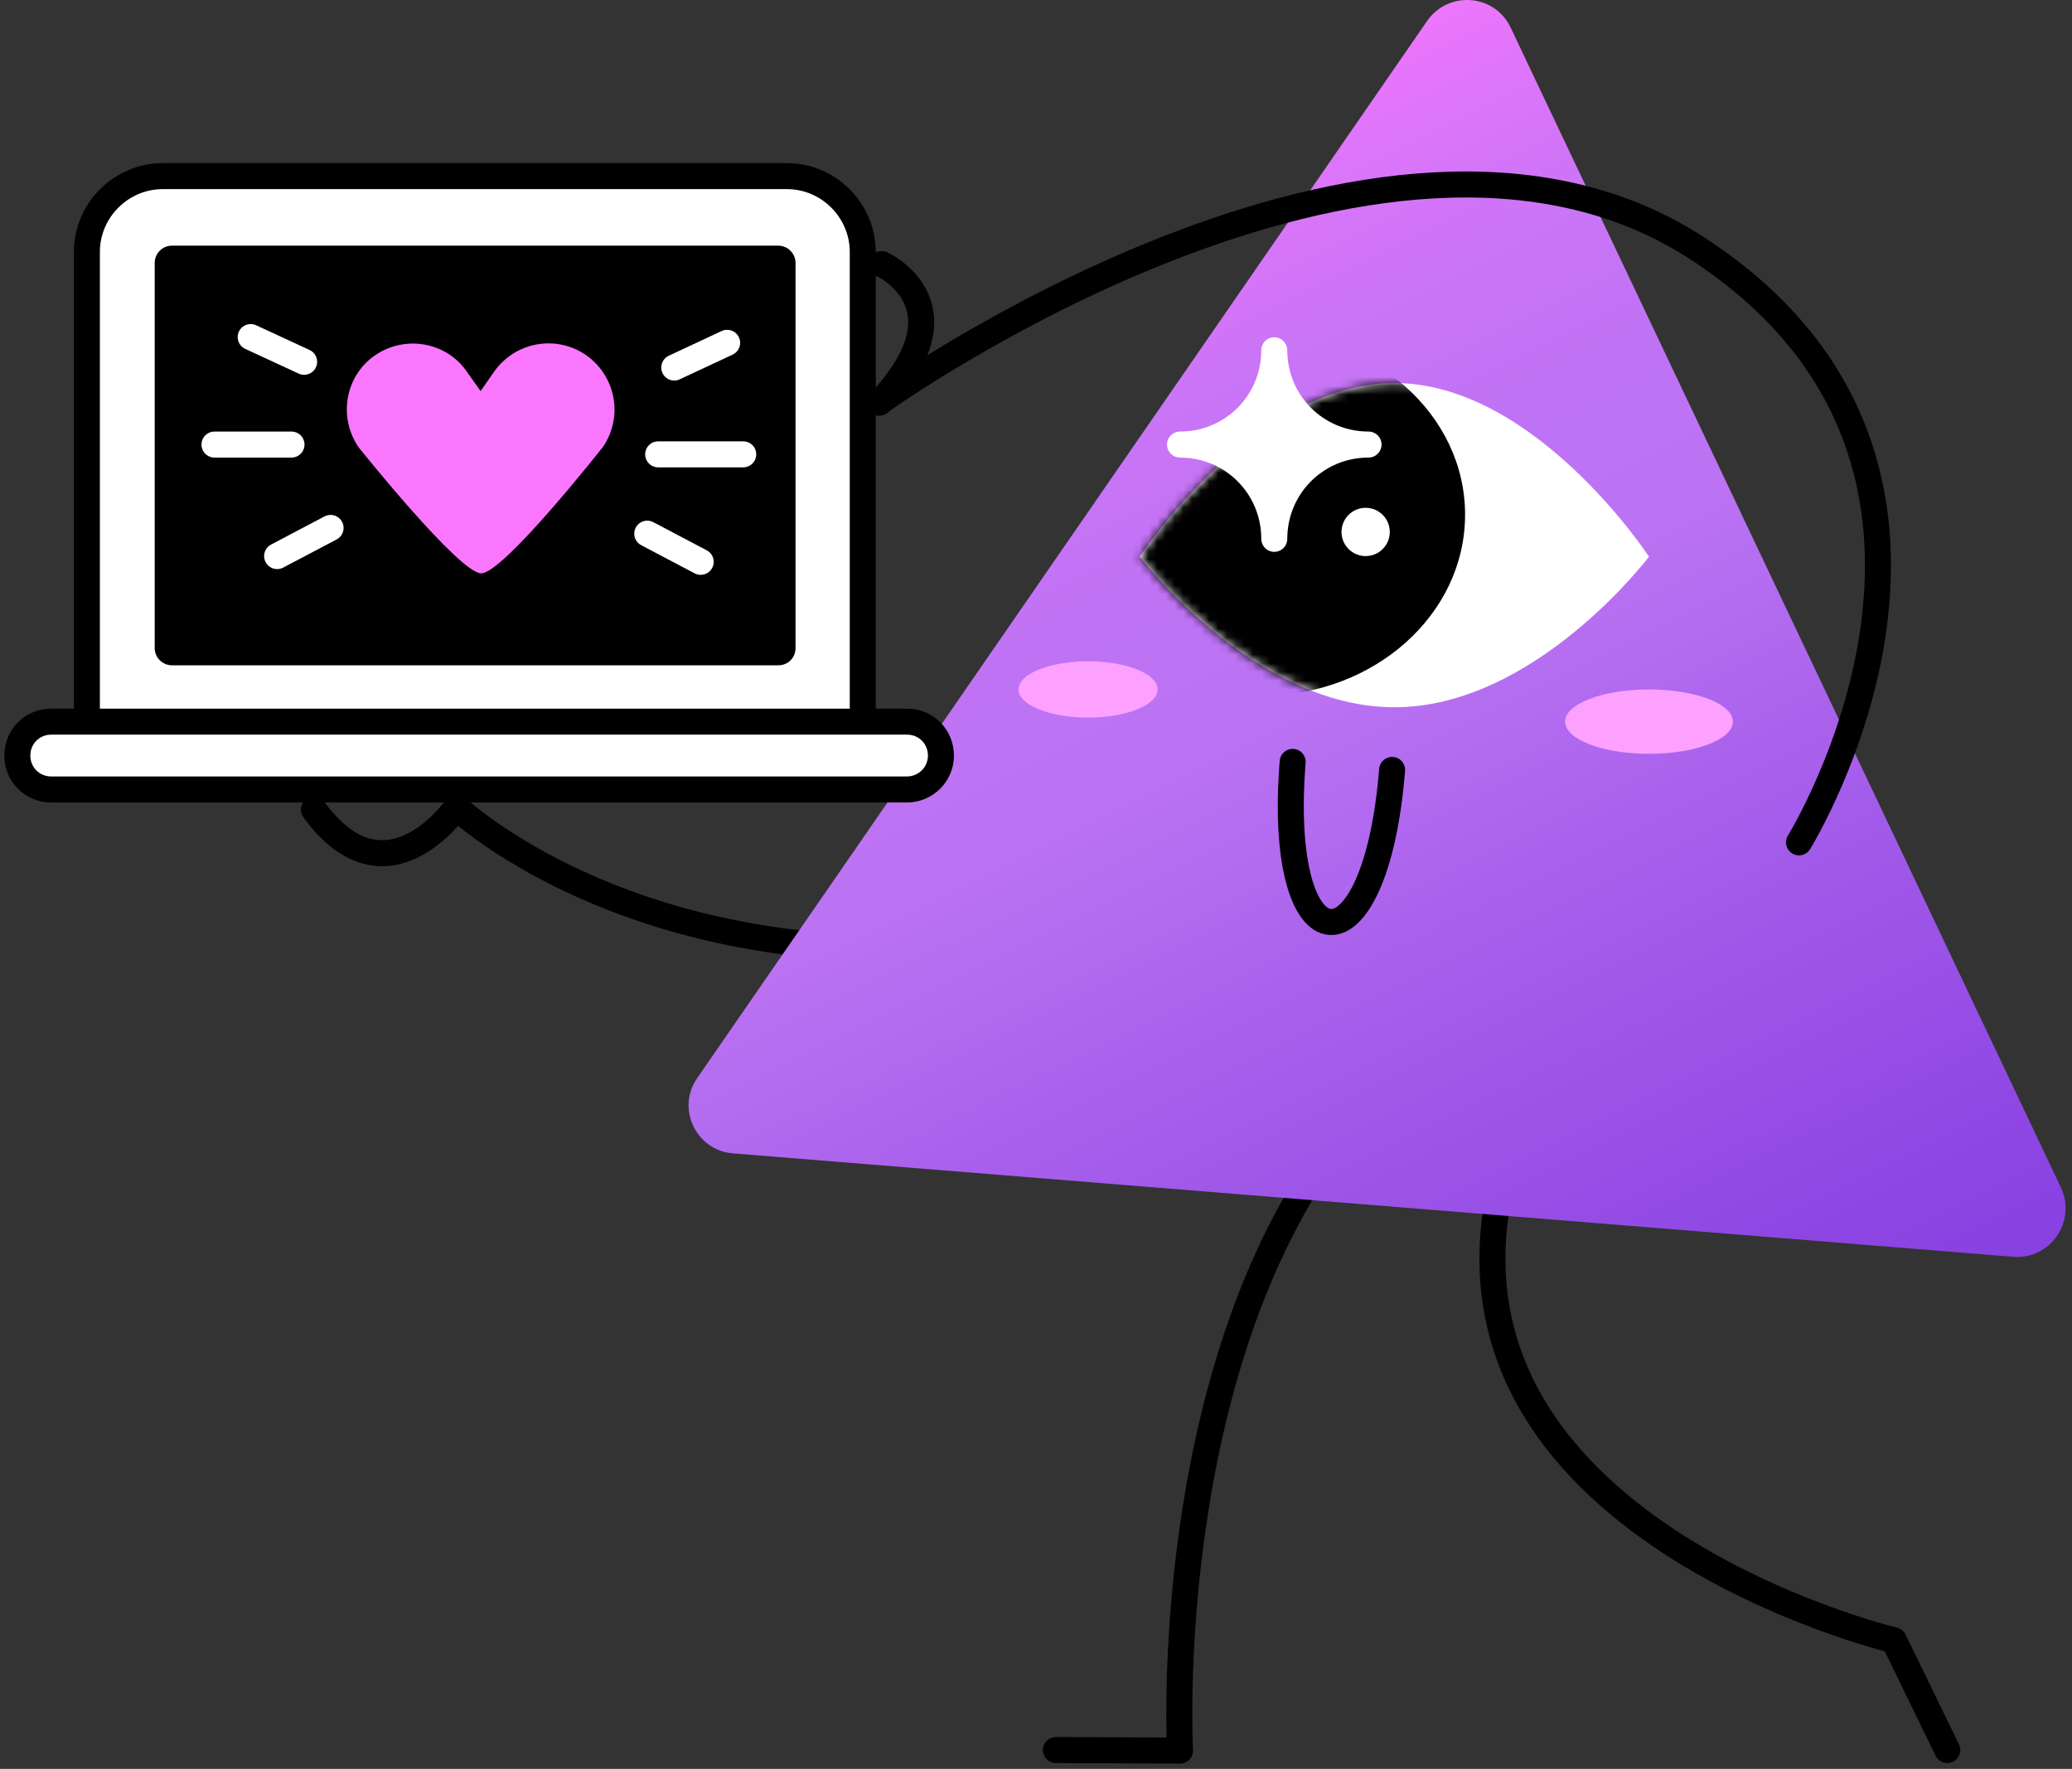<?xml version="1.0" encoding="UTF-8"?> <svg xmlns="http://www.w3.org/2000/svg" width="239" height="204" viewBox="0 0 239 204" fill="none"><rect x="0" y="0" width="239" height="204" fill="#333333" stroke="none"/> <path d="M139.692 103.376C82.414 121.408 52.648 93.101 52.648 93.101C52.648 93.101 44.56 104.835 36.207 93.366" stroke="black" stroke-width="3" stroke-miterlimit="10" stroke-linecap="round" stroke-linejoin="round"></path> <path d="M154.409 131.219C133.726 158.267 136.112 201.888 136.112 201.888L121.793 201.822" stroke="black" stroke-width="3" stroke-miterlimit="10" stroke-linecap="round" stroke-linejoin="round"></path> <path d="M174.164 132.811C160.773 175.372 218.449 189.161 218.449 189.161L224.614 201.823" stroke="black" stroke-width="3" stroke-miterlimit="10" stroke-linecap="round" stroke-linejoin="round"></path> <path d="M164.618 2.411L80.425 124.325C77.972 127.839 80.293 132.678 84.535 133.01L232.238 144.943C236.481 145.274 239.53 140.899 237.74 136.987L174.231 3.14C172.374 -0.705 167.071 -1.103 164.618 2.411Z" fill="url(#paint0_linear_2414_81)"></path> <path d="M149.106 87.863C147.184 111.862 158.652 112.79 160.575 88.791" stroke="black" stroke-width="3" stroke-miterlimit="10" stroke-linecap="round"></path> <path d="M101.706 30.453C101.706 30.453 112.114 35.16 101.44 46.43" stroke="black" stroke-width="3" stroke-miterlimit="10" stroke-linecap="round" stroke-linejoin="round"></path> <path d="M190.207 64.197C190.207 64.197 177.081 81.566 160.839 81.566C144.597 81.566 131.471 64.197 131.471 64.197C131.471 64.197 144.597 44.176 160.839 44.176C177.081 44.176 190.207 64.197 190.207 64.197Z" fill="white"></path> <mask id="mask0_2414_81" style="mask-type:luminance" maskUnits="userSpaceOnUse" x="131" y="44" width="60" height="38"> <path d="M190.206 64.198C190.206 64.198 177.08 81.566 160.838 81.566C144.596 81.566 131.47 64.198 131.47 64.198C131.47 64.198 144.596 44.177 160.838 44.177C177.08 44.177 190.206 64.198 190.206 64.198Z" fill="white"></path> </mask> <g mask="url(#mask0_2414_81)"> <path d="M145.525 80.241C158.486 80.241 168.993 70.891 168.993 59.358C168.993 47.825 158.486 38.476 145.525 38.476C132.564 38.476 122.057 47.825 122.057 59.358C122.057 70.891 132.564 80.241 145.525 80.241Z" fill="black"></path> </g> <path d="M101.374 46.43C101.374 46.43 159.116 4.864 195.71 28.597C234.426 53.723 207.51 97.145 207.51 97.145" stroke="black" stroke-width="3" stroke-miterlimit="10" stroke-linecap="round" stroke-linejoin="round"></path> <path d="M99.584 87.135H10.021V29.061C10.021 24.222 13.999 20.311 18.772 20.311H90.767C95.607 20.311 99.518 24.288 99.518 29.061V87.135H99.584Z" fill="white" stroke="black" stroke-width="3" stroke-miterlimit="10" stroke-linecap="round" stroke-linejoin="round"></path> <path d="M89.772 76.726H19.833C18.772 76.726 17.844 75.864 17.844 74.737V30.32C17.844 29.26 18.706 28.331 19.833 28.331H89.772C90.833 28.331 91.761 29.193 91.761 30.32V74.737C91.761 75.864 90.899 76.726 89.772 76.726Z" fill="black"></path> <path d="M104.623 91.046H5.911C3.724 91.046 2 89.322 2 87.135C2 84.947 3.724 83.223 5.911 83.223H104.623C106.81 83.223 108.534 84.947 108.534 87.135C108.534 89.322 106.744 91.046 104.623 91.046Z" fill="white" stroke="black" stroke-width="3" stroke-miterlimit="10" stroke-linecap="round" stroke-linejoin="round"></path> <path d="M125.505 82.759C129.935 82.759 133.526 81.305 133.526 79.511C133.526 77.716 129.935 76.262 125.505 76.262C121.075 76.262 117.483 77.716 117.483 79.511C117.483 81.305 121.075 82.759 125.505 82.759Z" fill="#FCA1FF"></path> <path d="M190.207 86.935C195.553 86.935 199.886 85.273 199.886 83.223C199.886 81.172 195.553 79.51 190.207 79.51C184.862 79.51 180.528 81.172 180.528 83.223C180.528 85.273 184.862 86.935 190.207 86.935Z" fill="#FCA1FF"></path> <path d="M55.499 66.12C52.98 66.12 41.379 51.601 41.379 51.601C38.992 48.154 39.788 43.381 43.235 40.994C46.682 38.608 51.455 39.403 53.842 42.851L55.433 45.105L56.958 42.917C59.344 39.47 64.051 38.541 67.565 40.928C71.012 43.315 71.94 48.022 69.553 51.535C69.553 51.535 58.085 66.12 55.499 66.12C55.566 66.12 55.566 66.12 55.499 66.12Z" fill="#FB76FF"></path> <path d="M24.739 51.27H33.623" stroke="white" stroke-width="3" stroke-miterlimit="10" stroke-linecap="round"></path> <path d="M75.918 52.397H85.73" stroke="white" stroke-width="3" stroke-miterlimit="10" stroke-linecap="round"></path> <path d="M74.658 61.545L80.824 64.794" stroke="white" stroke-width="3" stroke-miterlimit="10" stroke-linecap="round"></path> <path d="M77.774 42.386L83.873 39.536" stroke="white" stroke-width="3" stroke-miterlimit="10" stroke-linecap="round"></path> <path d="M38.131 60.883L31.966 64.131" stroke="white" stroke-width="3" stroke-miterlimit="10" stroke-linecap="round"></path> <path d="M35.081 41.724L28.916 38.873" stroke="white" stroke-width="3" stroke-miterlimit="10" stroke-linecap="round"></path> <path d="M146.985 40.397C146.985 46.43 142.145 51.269 136.112 51.269C142.145 51.269 146.985 56.109 146.985 62.141C146.985 56.109 151.824 51.269 157.857 51.269C151.824 51.269 146.985 46.43 146.985 40.397Z" fill="white" stroke="white" stroke-width="3" stroke-miterlimit="10" stroke-linecap="round" stroke-linejoin="round"></path> <path d="M157.525 64.131C159.062 64.131 160.309 62.884 160.309 61.346C160.309 59.809 159.062 58.562 157.525 58.562C155.987 58.562 154.74 59.809 154.74 61.346C154.74 62.884 155.987 64.131 157.525 64.131Z" fill="white"></path> <defs> <linearGradient id="paint0_linear_2414_81" x1="105.295" y1="22.665" x2="189.888" y2="192.643" gradientUnits="userSpaceOnUse"> <stop stop-color="#FA76FF"></stop> <stop offset="0.006" stop-color="#F876FF"></stop> <stop offset="0.095" stop-color="#DD75FA"></stop> <stop offset="0.186" stop-color="#CA74F6"></stop> <stop offset="0.279" stop-color="#BF73F4"></stop> <stop offset="0.377" stop-color="#BB73F3"></stop> <stop offset="0.571" stop-color="#A55DEB"></stop> <stop offset="0.838" stop-color="#8B43E2"></stop> <stop offset="1" stop-color="#823ADF"></stop> </linearGradient> </defs> </svg> 